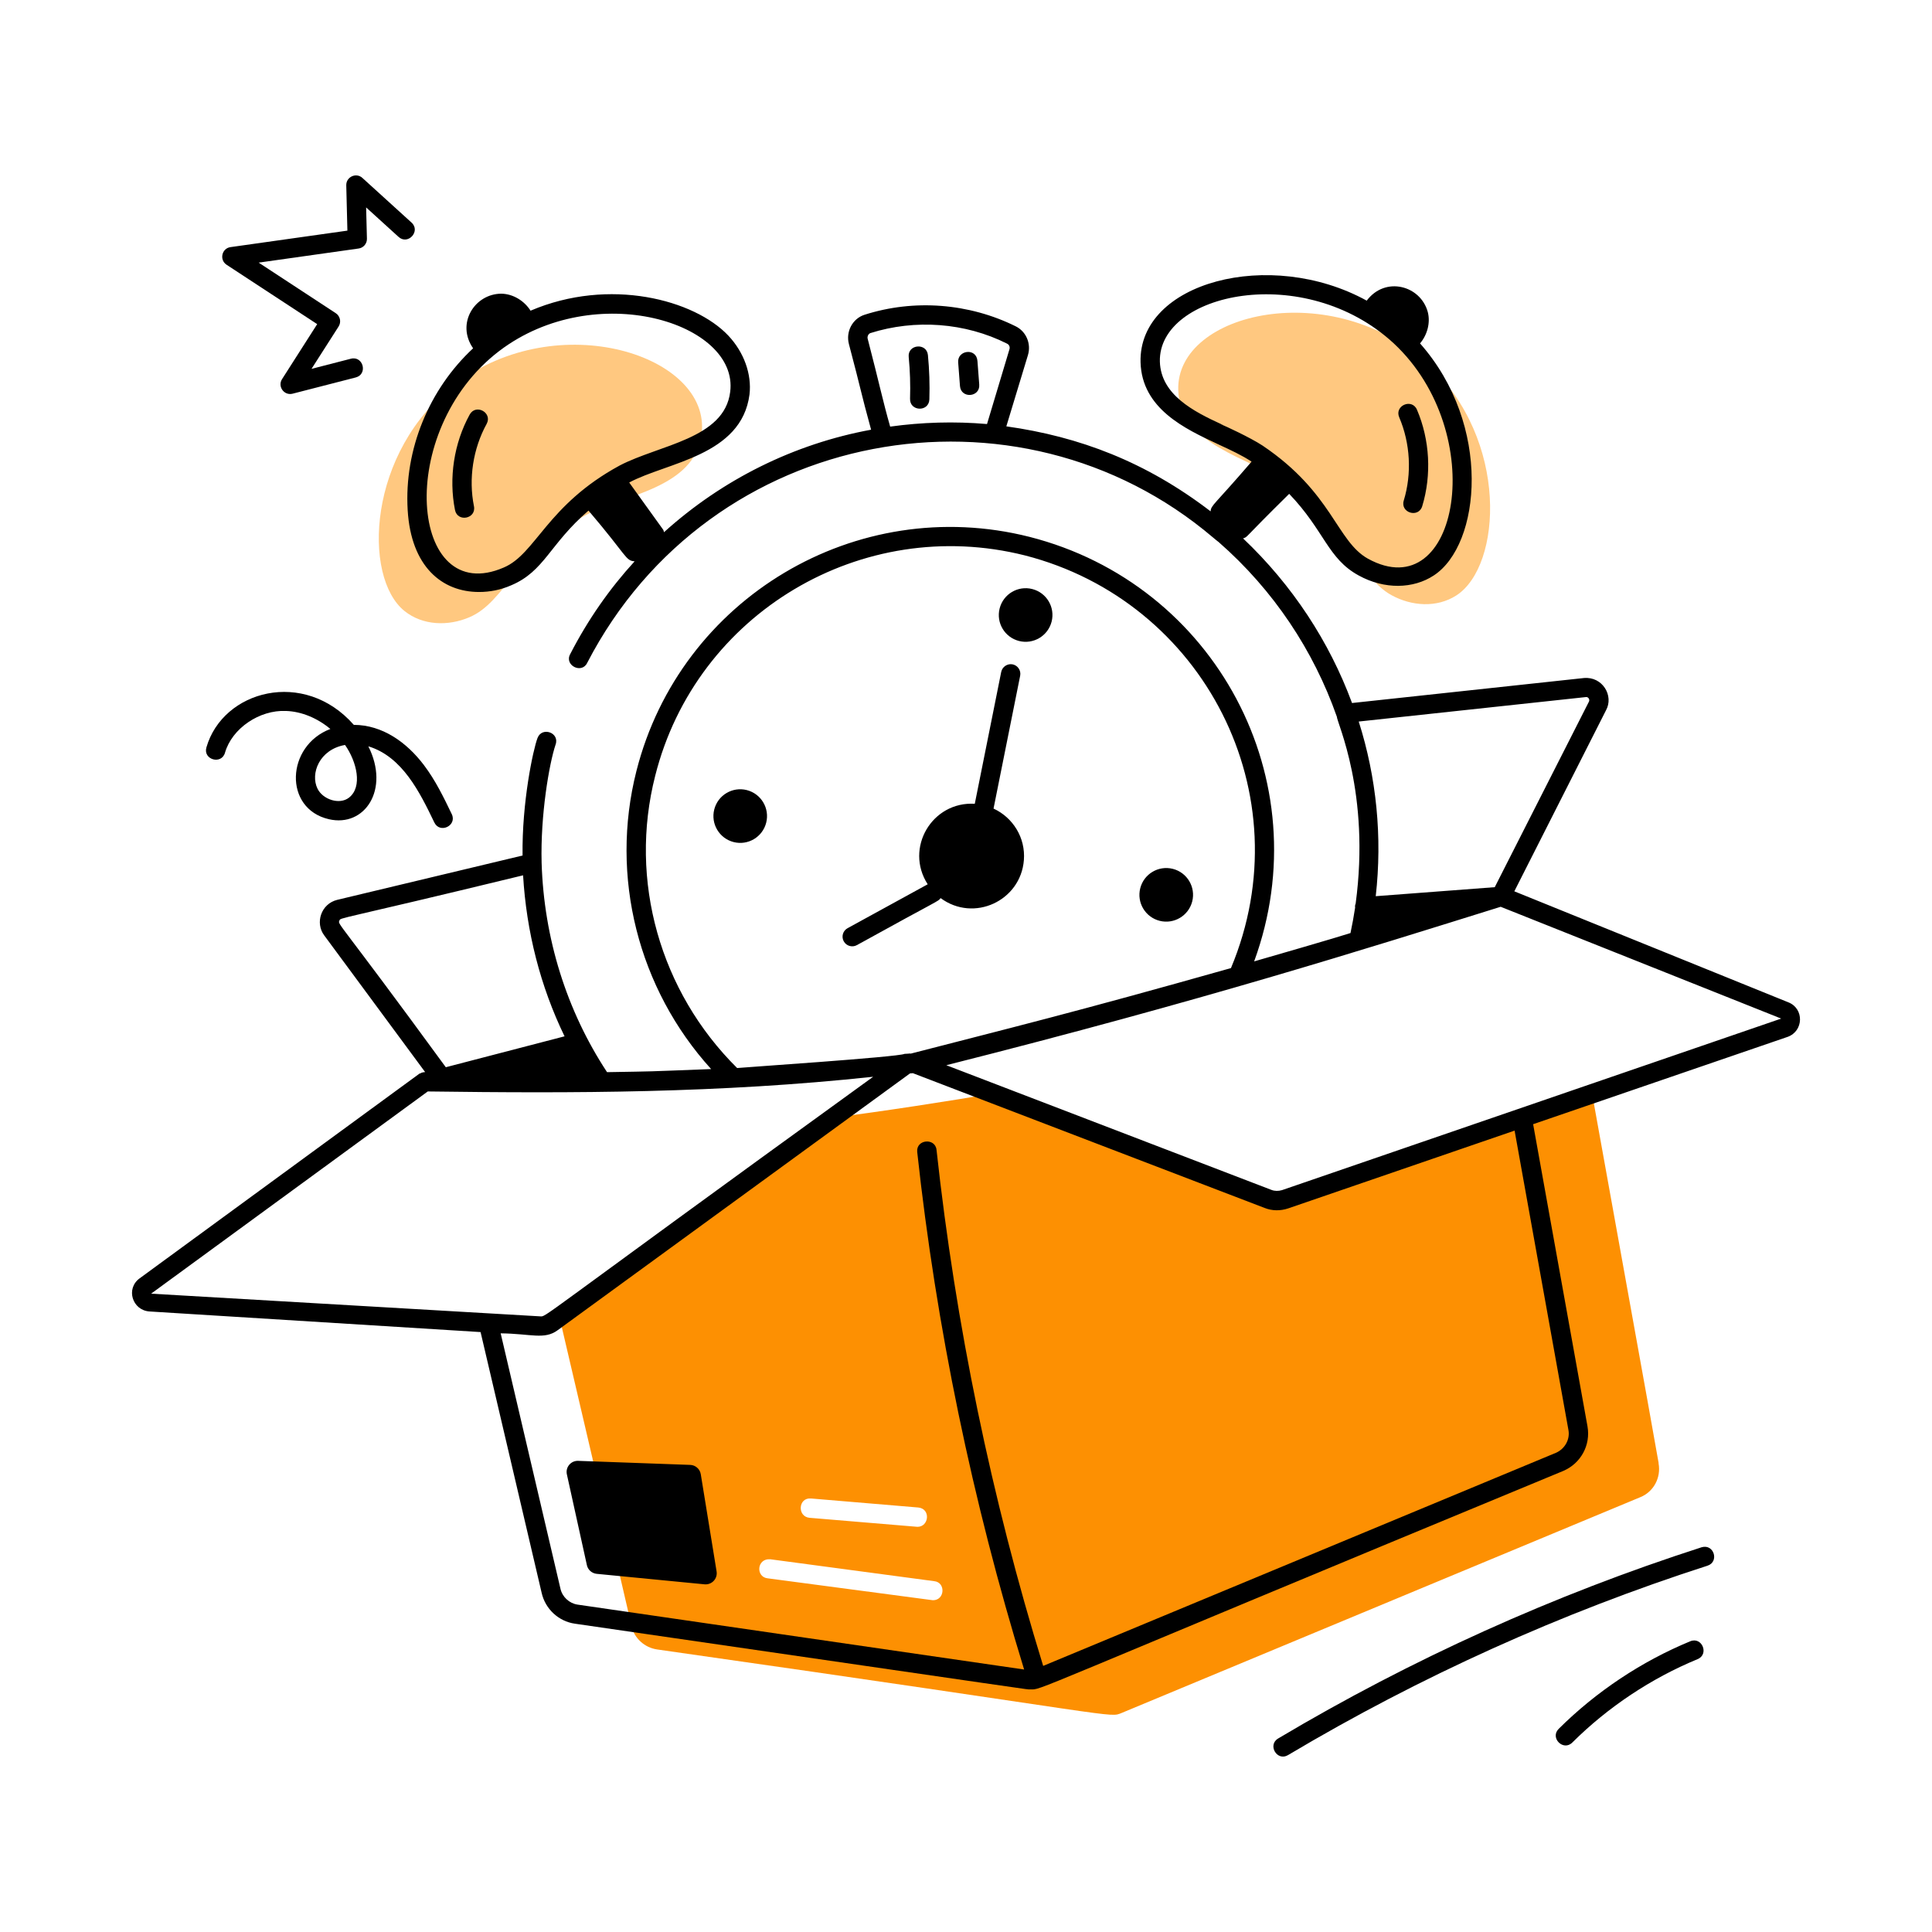 <svg xmlns="http://www.w3.org/2000/svg" viewBox="0 0 75 75" id="DeliveryTime"><g fill="#000000" class="color000000 svgShape"><g fill="#000000" class="color000000 svgShape"><g fill="#000000" class="color000000 svgShape"><path fill="#fd9002" d="M64.386,56.811c0-0.02,0-0.05-0.01-0.08    c-0.133-0.799-2.271-12.585-2.57-14.27l-11.92,4.09    c-0.22,0.08-0.45,0.07-0.66-0.01l-10.68-4.09    c-1.507,0.262-4.417,0.715-6.18,0.93l-10.65,7.74    c0.25,1.084,2.778,11.859,2.8,12.01c0.11,0.47,0.51,0.83,0.99,0.9    c18.358,2.612,17.517,2.673,18.05,2.46l20.12-8.37    C64.196,57.911,64.486,57.361,64.386,56.811z M31.486,58.171l4.16,0.35    c0.492,0.047,0.42,0.75-0.03,0.75c-0.397-0.033-4.449-0.372-4.19-0.35    C30.941,58.875,30.983,58.125,31.486,58.171z M36.216,62.121    c-3.001-0.398-6.531-0.866-6.41-0.85c-0.478-0.046-0.432-0.786,0.1-0.74    l6.36,0.85C36.718,61.426,36.685,62.121,36.216,62.121z" class="color7a73ff svgShape"></path></g></g><g fill="#000000" class="color000000 svgShape"><path fill="#ffc880" d="M27.237,16.846c0.384-3.058-5.586-4.962-9.561-1.935   c-3.421,2.605-3.61,7.498-1.971,8.81c0.711,0.569,1.699,0.59,2.514,0.242   c1.414-0.605,1.735-2.475,4.532-3.974C24.215,19.203,26.971,18.962,27.237,16.846z   " class="color80e9ff svgShape"></path></g><g fill="#000000" class="color000000 svgShape"><path fill="#ffc880" d="M45.739,15.137c-0.081-3.037,6.017-4.416,9.705-0.988   c3.149,2.928,2.857,7.816,1.098,8.961c-0.764,0.497-1.749,0.421-2.525-0.006   c-1.347-0.741-1.484-2.633-4.12-4.399   C48.515,17.779,45.796,17.27,45.739,15.137z" class="color80e9ff svgShape"></path></g><g fill="#000000" class="color000000 svgShape"><path d="M47.416,16.48c0.104,0.035,0.303,0.142,0-0.01V16.48z" fill="#000000" class="color000000 svgShape"></path><path d="M69.426,38.911l-10.64-4.31l3.56-7.03   c0.309-0.557-0.133-1.316-0.86-1.25l-9,0.97   c-0.88-2.38-2.31-4.57-4.23-6.39c0.22-0.09-0.1,0.13,1.79-1.73   c1.38,1.44,1.49,2.51,2.7,3.17c1,0.55,2.12,0.52,2.91,0   c1.83-1.19,2.28-5.83-0.53-9.01c0.28-0.33,0.41-0.8,0.3-1.22   c-0.28-1.03-1.65-1.4-2.37-0.44c-3.757-2.066-8.859-0.719-8.78,2.39   c0.05,1.81,1.74,2.59,2.98,3.17c0.01,0.01,0.03,0.02,0.04,0.01   v0.01c0.48,0.22,0.93,0.43,1.29,0.67   c-1.46,1.7-1.57,1.68-1.59,1.93c-2.511-1.922-5.082-2.899-7.93-3.3   l0.84-2.77c0.13-0.44-0.07-0.91-0.47-1.11   c-1.81-0.9-3.95-1.07-5.88-0.45c-0.46,0.15-0.73,0.65-0.6,1.14   c0.493,1.861,0.444,1.801,0.86,3.32c-2.99,0.55-5.77,1.93-8.04,3.98   c-0.01-0.03-0.01-0.07-0.04-0.11l-1.31-1.82   c1.455-0.784,4.363-1.031,4.67-3.42c0.09-0.78-0.21-1.63-0.82-2.28   c-1.315-1.397-4.62-2.277-7.68-0.97c-0.24-0.38-0.67-0.65-1.13-0.66   c-1.034,0-1.772,1.153-1.1,2.12c-1.71,1.59-2.68,3.93-2.54,6.28   c0.13,2.196,1.333,3.18,2.77,3.18c0.42,0,0.84-0.08,1.25-0.26   c1.294-0.547,1.486-1.595,3-2.9c1.522,1.786,1.426,1.94,1.79,1.97   c-0.97,1.06-1.81,2.26-2.5,3.6c-0.242,0.435,0.449,0.786,0.66,0.34   c4.765-9.208,16.725-11.306,24.3-4.86c0.08,0.07,0.16,0.13,0.21,0.17   c2.14,1.87,3.69,4.22,4.59,6.78c0,0.224,1.309,2.96,0.73,7.26   c-0.02,0.04-0.03,0.1-0.02,0.15c-0.05,0.33-0.11,0.66-0.18,0.99   c-0.454,0.151-3.276,0.967-3.74,1.1c2.574-7.04-1.504-14.643-8.72-16.48   c-6.72-1.7-13.56,2.38-15.26,9.09c-1.04,4.1,0.07,8.45,2.9,11.57   c-2.768,0.107-1.996,0.084-4.04,0.12c-1.58-2.4-2.45-5.21-2.54-8.12   c-0.05-1.866,0.295-3.856,0.54-4.59c0.175-0.473-0.532-0.714-0.7-0.26   c-0.172,0.457-0.608,2.496-0.58,4.56l-7.19,1.72   c-0.637,0.154-0.87,0.9-0.51,1.38l3.92,5.31h-0.04   c-0.04,0.01-0.07,0.01-0.1,0.02c-0.01,0.01-0.02,0.01-0.03,0.02   c-0.02,0.01-0.05,0.01-0.07,0.03L5.426,49.621   c-0.558,0.401-0.289,1.247,0.38,1.29l12.85,0.8L21.026,61.831   c0.14,0.63,0.66,1.11,1.29,1.2c18.871,2.737,17.491,2.55,17.66,2.55   c0.529,0-0.725,0.387,20.71-8.48c0.68-0.29,1.07-1,0.94-1.73   l-2.11-11.73l9.88-3.39C70.022,40.027,70.039,39.151,69.426,38.911z    M47.416,16.48v-0.01c-1.09-0.5-2.35-1.15-2.39-2.43   c-0.07-2.67,5.62-3.91,9.08-0.71c3.741,3.491,2.518,10.288-1,8.36   c-1.225-0.682-1.37-2.556-4.09-4.39   C48.531,16.981,47.516,16.514,47.416,16.48z M24.056,18.071   c-2.829,1.535-3.253,3.432-4.5,3.96c-3.638,1.58-4.265-5.289-0.17-8.41   c3.719-2.819,9.301-1.089,8.96,1.59   C28.125,17.033,25.596,17.266,24.056,18.071z M34.556,16.561   c-0.292-1.023-0.414-1.646-0.87-3.4c-0.03-0.09,0.02-0.2,0.1-0.23   c1.74-0.55,3.68-0.41,5.31,0.41c0.08,0.04,0.12,0.13,0.09,0.22   l-0.87,2.9C37.046,16.351,35.786,16.391,34.556,16.561z M52.746,28.01   l8.82-0.95c0.071-0.014,0.159,0.073,0.12,0.17l-3.66,7.21l-4.62,0.35   C53.666,32.49,53.436,30.181,52.746,28.01z M25.436,30.111   c1.59-6.31,8.03-10.14,14.35-8.55c6.938,1.777,10.825,9.263,8,16.02   c-6.178,1.746-8.572,2.323-12.43,3.32c-0.03,0-0.05-0.01-0.07,0   c-0.06,0-0.11,0.01-0.17,0.01c-0.251,0.125-6.399,0.533-6.5,0.55   C25.626,38.5,24.396,34.181,25.436,30.111z M13.176,35.74   c0.045-0.133-0.171,0.014,7.13-1.76c0.13,2.19,0.67,4.31,1.61,6.25   c-1.152,0.301-3.68,0.96-4.61,1.2   C13.12,35.699,13.1,35.893,13.176,35.74z M5.866,50.22l10.74-7.85   c5.649,0.075,11.303,0.071,17.29-0.57c-13.453,9.736-12.643,9.3-12.94,9.3   L5.866,50.22z M60.886,55.51c0.07,0.37-0.14,0.74-0.49,0.89   l-19.9,8.27c-2.01-6.52-3.4-13.25-4.14-20.03   c-0.048-0.481-0.8-0.415-0.75,0.08c0.74,6.8,2.14,13.55,4.15,20.09   l-17.34-2.52c-0.32-0.05-0.59-0.3-0.66-0.62l-2.32-9.91   c1.169,0.012,1.696,0.259,2.21-0.12l13.68-9.97l0.11-0.01l13.65,5.23   c0.3,0.12,0.62,0.12,0.92,0.02l8.79-3.02L60.886,55.51z M49.766,46.201   c-0.14,0.04-0.28,0.04-0.41-0.01l-12.62-4.84   c9.99-2.523,16.164-4.479,21.52-6.15l10.89,4.34L49.766,46.201z" fill="#000000" class="color000000 svgShape"></path><path d="M26.793 56.867l-4.35-.157c-.282-.01-.498.249-.437.524l.777 3.525c.04.183.194.318.38.337l4.187.407c.282.027.513-.219.468-.499l-.614-3.775C27.171 57.026 26.999 56.874 26.793 56.867zM8.734 29.221c.272-.947 1.339-1.668 2.367-1.622.611.021 1.224.281 1.724.699-1.722.653-1.827 3.093-.06 3.503 1.396.325 2.378-1.153 1.534-2.829 1.321.4 2 1.789 2.562 2.957.215.446.892.122.676-.326-.31-.642-.629-1.306-1.078-1.899-.669-.887-1.613-1.562-2.724-1.565-1.931-2.196-5.085-1.34-5.722.876C7.875 29.493 8.599 29.696 8.734 29.221zM13.546 30.966c-.371.287-1.015.069-1.22-.349-.286-.581.066-1.521 1.068-1.698C13.847 29.563 14.088 30.547 13.546 30.966zM33.263 36.69c3.252-1.799 3.149-1.684 3.251-1.826 1.29.953 3.108.109 3.233-1.473.069-.873-.427-1.655-1.178-2.002l1.034-5.158c.04-.202-.092-.4-.295-.441-.199-.038-.399.092-.441.295l-1.026 5.118c-1.656-.1-2.735 1.717-1.828 3.125l-3.11 1.704c-.182.1-.249.327-.149.509C32.855 36.726 33.086 36.788 33.263 36.69zM45.017 35.746c.557.141 1.123-.196 1.265-.753.141-.557-.196-1.123-.753-1.264s-1.123.196-1.265.753C44.123 35.039 44.46 35.605 45.017 35.746zM39.559 24.883c.557.141 1.123-.196 1.265-.753.141-.557-.196-1.123-.753-1.264-.557-.141-1.123.196-1.265.753S39.002 24.742 39.559 24.883zM29.744 31.936c.141-.557-.196-1.123-.753-1.265-.557-.141-1.123.196-1.264.753s.196 1.123.753 1.265S29.603 32.493 29.744 31.936zM18.233 16.094c-.611 1.112-.818 2.463-.57 3.705.098.486.832.34.736-.146-.215-1.072-.036-2.237.492-3.197C19.129 16.021 18.473 15.66 18.233 16.094zM54.494 19.431c-.145.476.573.693.717.219.369-1.214.295-2.578-.204-3.744-.193-.455-.885-.163-.689.295C54.748 17.207 54.813 18.385 54.494 19.431zM12.313 12.583l-1.364 2.135c-.181.283.076.649.41.565l2.449-.63c.481-.124.293-.851-.188-.727l-1.527.393 1.052-1.645c.11-.173.061-.403-.11-.516l-2.994-1.963 3.881-.548c.188-.026.327-.19.322-.381L14.213 8.052l1.258 1.143c.365.335.872-.222.504-.555l-1.906-1.732c-.242-.223-.635-.042-.627.287l.044 1.758L8.949 9.593c-.34.047-.443.493-.153.685L12.313 12.583zM35.276 13.858c.052.534.069 1.079.052 1.621-.016.495.733.525.75.023.018-.573-.001-1.151-.056-1.717C35.975 13.294 35.226 13.363 35.276 13.858zM37.944 14.01c-.042-.52-.784-.421-.748.057l.07.919c.04.499.786.44.748-.057L37.944 14.01zM66.055 60.065c-5.731 1.847-11.262 4.343-16.436 7.422-.428.253-.04.901.383.645 5.127-3.05 10.604-5.523 16.283-7.352C66.75 60.63 66.537 59.92 66.055 60.065zM65.613 63.715c-1.89.78-3.654 1.956-5.104 3.398-.352.35.179.882.529.531 1.381-1.374 3.062-2.493 4.862-3.236C66.358 64.219 66.072 63.523 65.613 63.715z" fill="#000000" class="color000000 svgShape"></path></g></g></svg>